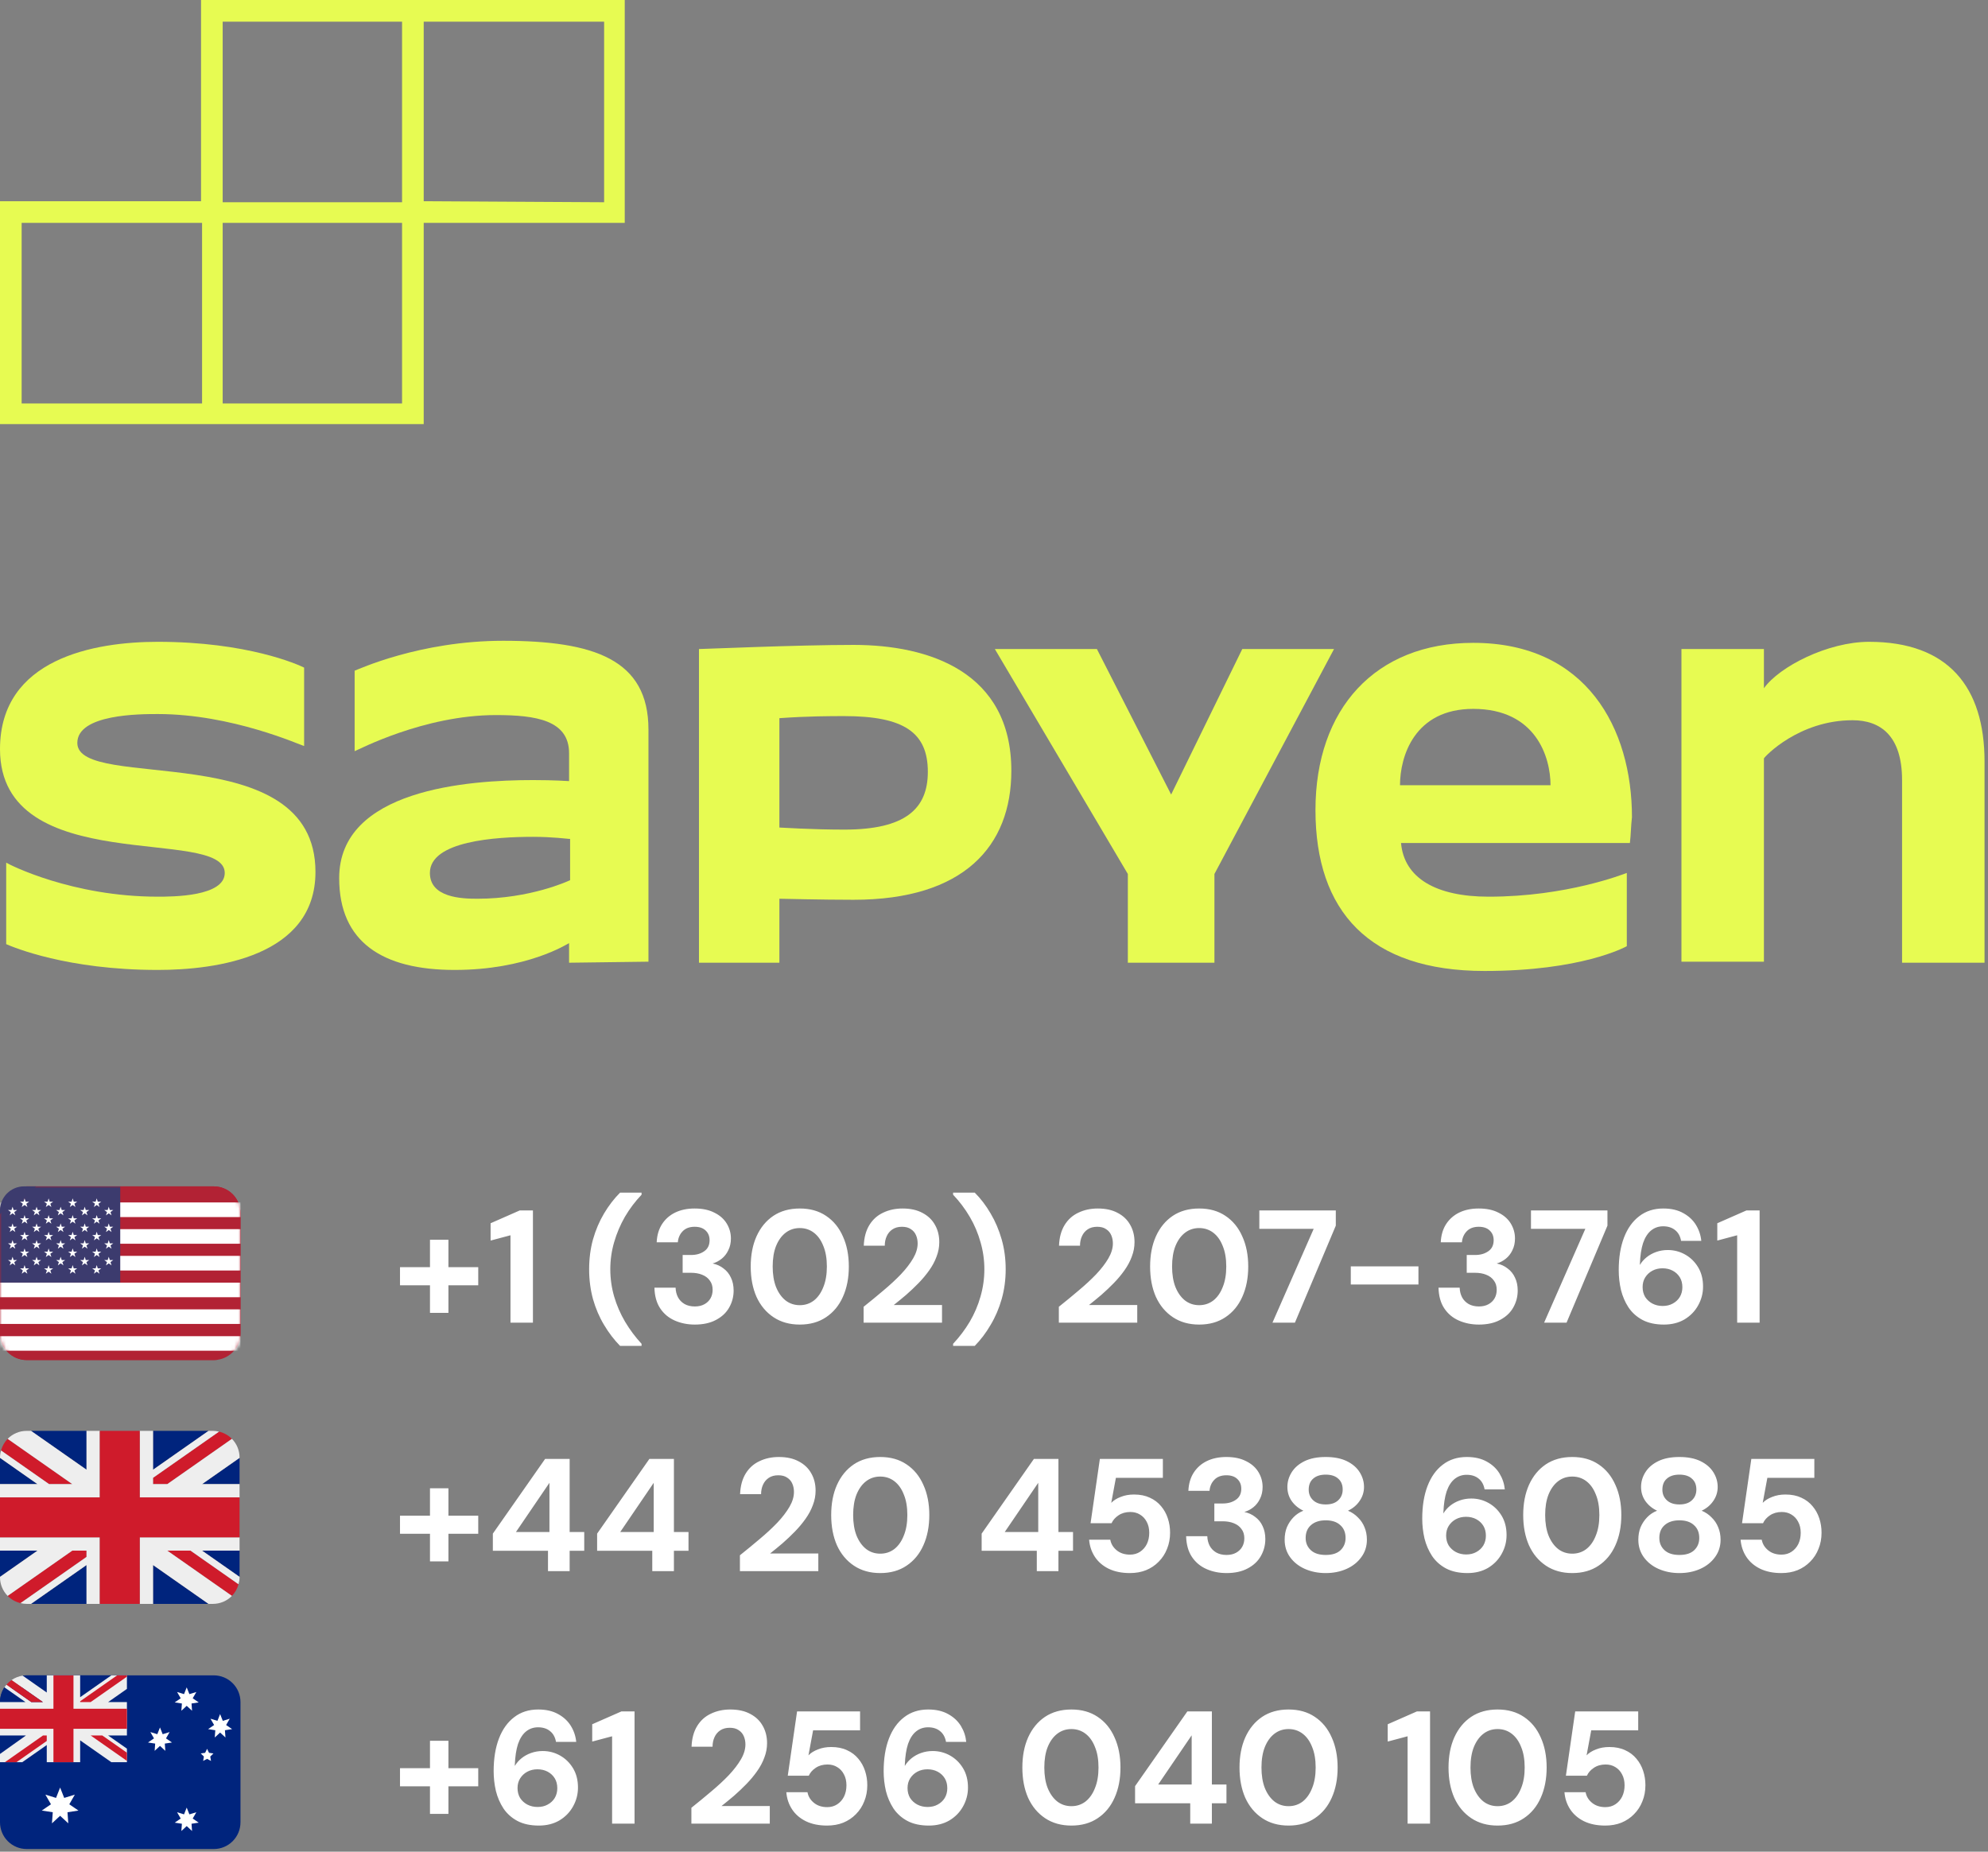 <svg xmlns="http://www.w3.org/2000/svg" fill="none" viewBox="0 0 496 462" height="462" width="496">
<rect x="0" y="0" width="496" height="462" fill="#808080" stroke="none"/>
<path fill="#E7FB52" d="M367.559 176.866C352.898 176.866 349.297 188.709 349.297 195.917H386.85C386.85 188.966 383.249 176.866 367.559 176.866ZM406.655 210.334H349.554C350.325 219.088 358.299 223.722 371.417 223.722C390.965 223.722 405.112 218.058 405.884 217.8V236.079C405.369 236.336 394.566 242.258 370.388 242.258C341.58 242.258 328.205 227.326 328.205 202.096C328.205 176.866 343.123 160.39 367.559 160.39C395.852 160.39 407.17 181.758 407.17 203.898C406.913 205.958 406.913 208.275 406.655 210.334Z"></path>
<path fill="#E7FB52" d="M474.56 194.63C474.56 183.559 469.158 179.698 462.214 179.698C448.838 179.698 440.35 188.708 440.093 189.223V239.94H419.516V161.934H440.093V171.717C443.951 166.311 456.04 160.132 466.329 160.132C486.135 160.132 495.137 171.46 495.137 189.996V240.198H474.56V194.63Z"></path>
<path fill="#E7FB52" d="M309.943 161.934L292.195 198.234L273.676 161.934H248.211L281.392 218.057V240.197H302.998V218.057L332.835 161.934H309.943Z"></path>
<path fill="#E7FB52" d="M39.354 242C16.719 242 3.344 236.336 1.543 235.564V215.225C2.315 215.74 18.005 223.721 39.354 223.721C42.955 223.721 56.073 223.721 56.073 217.8C56.073 205.957 0 219.345 0 186.906C0 164.251 23.664 160.132 39.354 160.132C61.731 160.132 74.335 165.796 75.878 166.568V186.134C74.849 185.877 57.873 178.153 39.354 178.153C34.981 178.153 19.291 178.153 19.291 185.362C19.291 197.719 78.707 183.559 78.707 217.542C78.707 238.653 54.015 242 39.354 242Z"></path>
<path fill="#E7FB52" d="M141.982 209.304C141.725 209.304 137.867 208.789 132.98 208.789C123.72 208.789 107.258 209.819 107.258 217.8C107.258 223.978 115.232 224.236 119.09 224.236C132.208 224.236 141.725 219.859 142.239 219.602V209.304H141.982ZM141.982 240.197V235.306C141.468 235.563 131.436 242 113.431 242C95.427 242 84.624 235.048 84.624 219.087C84.624 196.946 116.775 194.629 132.98 194.629C138.381 194.629 141.982 194.887 141.982 194.887V187.936C141.982 179.697 133.751 178.41 123.72 178.41C105.715 178.41 89.253 187.163 88.482 187.421V167.34C89.253 167.083 104.686 159.874 125.521 159.874C148.155 159.874 161.788 164.508 161.788 182.014V239.94L141.982 240.197Z"></path>
<path fill="#E7FB52" d="M210.658 178.668C207.314 178.668 201.656 178.668 194.454 179.183V206.472C194.968 206.472 202.427 206.987 210.658 206.987C225.834 206.987 231.493 201.838 231.493 192.57C231.493 182.787 225.577 178.668 210.658 178.668ZM212.973 224.494C205 224.494 194.968 224.236 194.454 224.236V240.198H174.391V161.934C175.677 161.934 198.826 160.904 212.973 160.904C231.75 160.904 252.327 167.598 252.327 192.313C252.327 211.106 240.495 224.494 212.973 224.494Z"></path>
<path fill="#E7FB52" d="M105.715 50.202V5.406H150.727V50.46M100.313 100.662H55.558V55.608H100.313V100.662ZM50.157 100.662H5.401V55.608H50.414V100.662H50.157ZM55.558 5.406H100.313V50.46H55.558V5.406ZM105.715 106.068V55.608H155.872V0H50.157V50.202H0V105.811H105.715V106.068Z"></path>
<path fill="white" d="M107.28 327.56V309.32H111.88V327.56H107.28ZM99.8 320.68V316.16H119.32V320.68H99.8ZM127.364 330V308.2L122.404 309.52V305.2L129.684 302H132.964V330H127.364ZM154.708 335.8C153.215 334.28 151.882 332.533 150.708 330.56C149.535 328.613 148.615 326.467 147.948 324.12C147.308 321.773 146.988 319.293 146.988 316.68C146.988 314.04 147.308 311.56 147.948 309.24C148.615 306.893 149.535 304.733 150.708 302.76C151.882 300.787 153.215 299.053 154.708 297.56H160.068V298.08C158.468 299.76 157.082 301.6 155.908 303.6C154.762 305.6 153.868 307.707 153.228 309.92C152.588 312.107 152.268 314.36 152.268 316.68C152.268 319 152.588 321.267 153.228 323.48C153.868 325.667 154.775 327.76 155.948 329.76C157.122 331.733 158.495 333.573 160.068 335.28V335.8H154.708ZM173.359 330.48C171.546 330.48 169.879 330.147 168.359 329.48C166.839 328.813 165.626 327.8 164.719 326.44C163.813 325.08 163.333 323.36 163.279 321.28H168.559C168.586 322.16 168.786 322.96 169.159 323.68C169.533 324.373 170.079 324.933 170.799 325.36C171.519 325.76 172.373 325.96 173.359 325.96C174.293 325.96 175.093 325.773 175.759 325.4C176.426 325.027 176.933 324.533 177.279 323.92C177.626 323.307 177.799 322.6 177.799 321.8C177.799 320.867 177.559 320.093 177.079 319.48C176.626 318.84 175.986 318.36 175.159 318.04C174.359 317.72 173.439 317.56 172.399 317.56H170.319V313.12H172.399C173.706 313.12 174.799 312.813 175.679 312.2C176.586 311.587 177.039 310.667 177.039 309.44C177.039 308.427 176.706 307.613 176.039 307C175.399 306.387 174.493 306.08 173.319 306.08C172.039 306.08 171.039 306.453 170.319 307.2C169.599 307.947 169.199 308.867 169.119 309.96H163.839C163.919 308.2 164.359 306.693 165.159 305.44C165.986 304.16 167.093 303.187 168.479 302.52C169.866 301.853 171.479 301.52 173.319 301.52C175.266 301.52 176.906 301.867 178.239 302.56C179.599 303.227 180.626 304.133 181.319 305.28C182.013 306.427 182.359 307.667 182.359 309C182.359 310.093 182.146 311.067 181.719 311.92C181.319 312.773 180.773 313.48 180.079 314.04C179.386 314.6 178.626 315 177.799 315.24C178.839 315.453 179.746 315.867 180.519 316.48C181.319 317.067 181.933 317.827 182.359 318.76C182.813 319.693 183.039 320.773 183.039 322C183.039 323.52 182.666 324.933 181.919 326.24C181.199 327.52 180.106 328.547 178.639 329.32C177.199 330.093 175.439 330.48 173.359 330.48ZM199.541 330.48C197.008 330.48 194.821 329.867 192.981 328.64C191.141 327.413 189.728 325.72 188.741 323.56C187.781 321.373 187.301 318.853 187.301 316C187.301 313.147 187.781 310.64 188.741 308.48C189.728 306.293 191.128 304.587 192.941 303.36C194.781 302.133 196.981 301.52 199.541 301.52C202.101 301.52 204.288 302.133 206.101 303.36C207.941 304.587 209.341 306.293 210.301 308.48C211.288 310.64 211.781 313.147 211.781 316C211.781 318.853 211.288 321.373 210.301 323.56C209.341 325.72 207.941 327.413 206.101 328.64C204.288 329.867 202.101 330.48 199.541 330.48ZM199.541 325.64C200.874 325.64 202.048 325.253 203.061 324.48C204.074 323.68 204.861 322.56 205.421 321.12C206.008 319.68 206.301 317.973 206.301 316C206.301 314 206.008 312.293 205.421 310.88C204.861 309.44 204.074 308.333 203.061 307.56C202.048 306.787 200.874 306.4 199.541 306.4C198.208 306.4 197.034 306.787 196.021 307.56C195.008 308.333 194.208 309.44 193.621 310.88C193.061 312.293 192.781 314 192.781 316C192.781 317.973 193.061 319.68 193.621 321.12C194.208 322.56 195.008 323.68 196.021 324.48C197.034 325.253 198.208 325.64 199.541 325.64ZM215.469 330V326.04C217.175 324.68 218.829 323.32 220.429 321.96C222.055 320.6 223.509 319.253 224.789 317.92C226.069 316.56 227.082 315.24 227.829 313.96C228.575 312.68 228.949 311.44 228.949 310.24C228.949 309.493 228.815 308.813 228.549 308.2C228.282 307.56 227.855 307.053 227.269 306.68C226.709 306.28 225.962 306.08 225.029 306.08C224.095 306.08 223.309 306.293 222.669 306.72C222.029 307.147 221.549 307.72 221.229 308.44C220.909 309.133 220.749 309.92 220.749 310.8H215.509C215.589 308.747 216.055 307.027 216.909 305.64C217.762 304.253 218.909 303.227 220.349 302.56C221.789 301.867 223.402 301.52 225.189 301.52C227.162 301.52 228.829 301.893 230.189 302.64C231.549 303.36 232.575 304.347 233.269 305.6C233.989 306.853 234.349 308.293 234.349 309.92C234.349 311.147 234.122 312.347 233.669 313.52C233.242 314.693 232.629 315.84 231.829 316.96C231.055 318.053 230.175 319.107 229.189 320.12C228.202 321.133 227.175 322.107 226.109 323.04C225.042 323.947 224.002 324.8 222.989 325.6H235.029V330H215.469ZM243.195 335.8H237.795V335.28C239.395 333.573 240.781 331.733 241.955 329.76C243.128 327.76 244.021 325.667 244.635 323.48C245.275 321.267 245.595 319 245.595 316.68C245.595 314.36 245.275 312.107 244.635 309.92C244.021 307.707 243.128 305.6 241.955 303.6C240.781 301.6 239.395 299.76 237.795 298.08V297.56H243.195C244.688 299.053 246.008 300.787 247.155 302.76C248.328 304.733 249.248 306.893 249.915 309.24C250.581 311.56 250.915 314.04 250.915 316.68C250.915 319.293 250.581 321.773 249.915 324.12C249.248 326.467 248.328 328.613 247.155 330.56C246.008 332.533 244.688 334.28 243.195 335.8ZM264.18 330V326.04C265.886 324.68 267.54 323.32 269.14 321.96C270.766 320.6 272.22 319.253 273.5 317.92C274.78 316.56 275.793 315.24 276.54 313.96C277.286 312.68 277.66 311.44 277.66 310.24C277.66 309.493 277.526 308.813 277.26 308.2C276.993 307.56 276.566 307.053 275.98 306.68C275.42 306.28 274.673 306.08 273.74 306.08C272.806 306.08 272.02 306.293 271.38 306.72C270.74 307.147 270.26 307.72 269.94 308.44C269.62 309.133 269.46 309.92 269.46 310.8H264.22C264.3 308.747 264.766 307.027 265.62 305.64C266.473 304.253 267.62 303.227 269.06 302.56C270.5 301.867 272.113 301.52 273.9 301.52C275.873 301.52 277.54 301.893 278.9 302.64C280.26 303.36 281.286 304.347 281.98 305.6C282.7 306.853 283.06 308.293 283.06 309.92C283.06 311.147 282.833 312.347 282.38 313.52C281.953 314.693 281.34 315.84 280.54 316.96C279.766 318.053 278.886 319.107 277.9 320.12C276.913 321.133 275.886 322.107 274.82 323.04C273.753 323.947 272.713 324.8 271.7 325.6H283.74V330H264.18ZM299.189 330.48C296.656 330.48 294.469 329.867 292.629 328.64C290.789 327.413 289.376 325.72 288.389 323.56C287.429 321.373 286.949 318.853 286.949 316C286.949 313.147 287.429 310.64 288.389 308.48C289.376 306.293 290.776 304.587 292.589 303.36C294.429 302.133 296.629 301.52 299.189 301.52C301.749 301.52 303.936 302.133 305.749 303.36C307.589 304.587 308.989 306.293 309.949 308.48C310.936 310.64 311.429 313.147 311.429 316C311.429 318.853 310.936 321.373 309.949 323.56C308.989 325.72 307.589 327.413 305.749 328.64C303.936 329.867 301.749 330.48 299.189 330.48ZM299.189 325.64C300.523 325.64 301.696 325.253 302.709 324.48C303.723 323.68 304.509 322.56 305.069 321.12C305.656 319.68 305.949 317.973 305.949 316C305.949 314 305.656 312.293 305.069 310.88C304.509 309.44 303.723 308.333 302.709 307.56C301.696 306.787 300.523 306.4 299.189 306.4C297.856 306.4 296.683 306.787 295.669 307.56C294.656 308.333 293.856 309.44 293.269 310.88C292.709 312.293 292.429 314 292.429 316C292.429 317.973 292.709 319.68 293.269 321.12C293.856 322.56 294.656 323.68 295.669 324.48C296.683 325.253 297.856 325.64 299.189 325.64ZM317.479 330L327.759 306.6H314.199V302H333.279V305.8L323.079 330H317.479ZM337.018 320.48V315.96H353.898V320.48H337.018ZM368.984 330.48C367.171 330.48 365.504 330.147 363.984 329.48C362.464 328.813 361.251 327.8 360.344 326.44C359.438 325.08 358.958 323.36 358.904 321.28H364.184C364.211 322.16 364.411 322.96 364.784 323.68C365.158 324.373 365.704 324.933 366.424 325.36C367.144 325.76 367.998 325.96 368.984 325.96C369.918 325.96 370.718 325.773 371.384 325.4C372.051 325.027 372.558 324.533 372.904 323.92C373.251 323.307 373.424 322.6 373.424 321.8C373.424 320.867 373.184 320.093 372.704 319.48C372.251 318.84 371.611 318.36 370.784 318.04C369.984 317.72 369.064 317.56 368.024 317.56H365.944V313.12H368.024C369.331 313.12 370.424 312.813 371.304 312.2C372.211 311.587 372.664 310.667 372.664 309.44C372.664 308.427 372.331 307.613 371.664 307C371.024 306.387 370.118 306.08 368.944 306.08C367.664 306.08 366.664 306.453 365.944 307.2C365.224 307.947 364.824 308.867 364.744 309.96H359.464C359.544 308.2 359.984 306.693 360.784 305.44C361.611 304.16 362.718 303.187 364.104 302.52C365.491 301.853 367.104 301.52 368.944 301.52C370.891 301.52 372.531 301.867 373.864 302.56C375.224 303.227 376.251 304.133 376.944 305.28C377.638 306.427 377.984 307.667 377.984 309C377.984 310.093 377.771 311.067 377.344 311.92C376.944 312.773 376.398 313.48 375.704 314.04C375.011 314.6 374.251 315 373.424 315.24C374.464 315.453 375.371 315.867 376.144 316.48C376.944 317.067 377.558 317.827 377.984 318.76C378.438 319.693 378.664 320.773 378.664 322C378.664 323.52 378.291 324.933 377.544 326.24C376.824 327.52 375.731 328.547 374.264 329.32C372.824 330.093 371.064 330.48 368.984 330.48ZM385.253 330L395.533 306.6H381.973V302H401.053V305.8L390.853 330H385.253ZM415.147 330.48C413.041 330.48 411.254 330.093 409.787 329.32C408.347 328.547 407.187 327.507 406.307 326.2C405.454 324.893 404.827 323.44 404.427 321.84C404.054 320.213 403.867 318.573 403.867 316.92C403.867 313.773 404.307 311.053 405.187 308.76C406.067 306.467 407.334 304.693 408.987 303.44C410.641 302.16 412.641 301.52 414.987 301.52C416.961 301.52 418.627 301.907 419.987 302.68C421.347 303.427 422.401 304.413 423.147 305.64C423.894 306.867 424.334 308.187 424.467 309.6H419.427C419.214 308.427 418.721 307.533 417.947 306.92C417.174 306.28 416.174 305.96 414.947 305.96C413.801 305.96 412.801 306.307 411.947 307C411.094 307.693 410.427 308.733 409.947 310.12C409.494 311.507 409.227 313.253 409.147 315.36C409.147 315.387 409.147 315.427 409.147 315.48C409.147 315.533 409.147 315.573 409.147 315.6C409.574 314.88 410.134 314.24 410.827 313.68C411.521 313.12 412.321 312.68 413.227 312.36C414.134 312.04 415.094 311.88 416.107 311.88C417.654 311.88 419.094 312.253 420.427 313C421.761 313.747 422.841 314.8 423.667 316.16C424.494 317.52 424.907 319.133 424.907 321C424.907 322.68 424.494 324.253 423.667 325.72C422.867 327.16 421.734 328.32 420.267 329.2C418.801 330.053 417.094 330.48 415.147 330.48ZM414.827 325.84C415.787 325.84 416.627 325.64 417.347 325.24C418.094 324.84 418.681 324.293 419.107 323.6C419.534 322.88 419.747 322.067 419.747 321.16C419.747 320.2 419.534 319.373 419.107 318.68C418.681 317.987 418.094 317.44 417.347 317.04C416.601 316.64 415.747 316.44 414.787 316.44C413.854 316.44 413.014 316.64 412.267 317.04C411.521 317.44 410.921 318 410.467 318.72C410.041 319.413 409.827 320.213 409.827 321.12C409.827 322.053 410.041 322.88 410.467 323.6C410.921 324.293 411.521 324.84 412.267 325.24C413.041 325.64 413.894 325.84 414.827 325.84ZM433.419 330V308.2L428.459 309.52V305.2L435.739 302H439.019V330H433.419Z"></path>
<path fill="white" d="M107.28 389.56V371.32H111.88V389.56H107.28ZM99.8 382.68V378.16H119.32V382.68H99.8ZM136.724 392V386.92H122.964V382.64L136.004 364H142.124V382.24H145.764V386.92H142.124V392H136.724ZM128.724 382.24H137.084V369.96L128.724 382.24ZM162.74 392V386.92H148.98V382.64L162.02 364H168.14V382.24H171.78V386.92H168.14V392H162.74ZM154.74 382.24H163.1V369.96L154.74 382.24ZM184.609 392V388.04C186.316 386.68 187.969 385.32 189.569 383.96C191.196 382.6 192.649 381.253 193.929 379.92C195.209 378.56 196.223 377.24 196.969 375.96C197.716 374.68 198.089 373.44 198.089 372.24C198.089 371.493 197.956 370.813 197.689 370.2C197.423 369.56 196.996 369.053 196.409 368.68C195.849 368.28 195.103 368.08 194.169 368.08C193.236 368.08 192.449 368.293 191.809 368.72C191.169 369.147 190.689 369.72 190.369 370.44C190.049 371.133 189.889 371.92 189.889 372.8H184.649C184.729 370.747 185.196 369.027 186.049 367.64C186.903 366.253 188.049 365.227 189.489 364.56C190.929 363.867 192.543 363.52 194.329 363.52C196.303 363.52 197.969 363.893 199.329 364.64C200.689 365.36 201.716 366.347 202.409 367.6C203.129 368.853 203.489 370.293 203.489 371.92C203.489 373.147 203.263 374.347 202.809 375.52C202.383 376.693 201.769 377.84 200.969 378.96C200.196 380.053 199.316 381.107 198.329 382.12C197.343 383.133 196.316 384.107 195.249 385.04C194.183 385.947 193.143 386.8 192.129 387.6H204.169V392H184.609ZM219.619 392.48C217.086 392.48 214.899 391.867 213.059 390.64C211.219 389.413 209.806 387.72 208.819 385.56C207.859 383.373 207.379 380.853 207.379 378C207.379 375.147 207.859 372.64 208.819 370.48C209.806 368.293 211.206 366.587 213.019 365.36C214.859 364.133 217.059 363.52 219.619 363.52C222.179 363.52 224.366 364.133 226.179 365.36C228.019 366.587 229.419 368.293 230.379 370.48C231.366 372.64 231.859 375.147 231.859 378C231.859 380.853 231.366 383.373 230.379 385.56C229.419 387.72 228.019 389.413 226.179 390.64C224.366 391.867 222.179 392.48 219.619 392.48ZM219.619 387.64C220.952 387.64 222.126 387.253 223.139 386.48C224.152 385.68 224.939 384.56 225.499 383.12C226.086 381.68 226.379 379.973 226.379 378C226.379 376 226.086 374.293 225.499 372.88C224.939 371.44 224.152 370.333 223.139 369.56C222.126 368.787 220.952 368.4 219.619 368.4C218.286 368.4 217.112 368.787 216.099 369.56C215.086 370.333 214.286 371.44 213.699 372.88C213.139 374.293 212.859 376 212.859 378C212.859 379.973 213.139 381.68 213.699 383.12C214.286 384.56 215.086 385.68 216.099 386.48C217.112 387.253 218.286 387.64 219.619 387.64ZM258.677 392V386.92H244.917V382.64L257.957 364H264.077V382.24H267.717V386.92H264.077V392H258.677ZM250.677 382.24H259.037V369.96L250.677 382.24ZM281.893 392.48C279.866 392.48 278.106 392.12 276.613 391.4C275.146 390.68 273.999 389.693 273.173 388.44C272.346 387.187 271.866 385.76 271.733 384.16H277.013C277.199 385.2 277.733 386.08 278.613 386.8C279.493 387.52 280.599 387.88 281.933 387.88C282.893 387.88 283.733 387.64 284.453 387.16C285.173 386.68 285.733 386.04 286.133 385.24C286.533 384.413 286.733 383.48 286.733 382.44C286.733 381.373 286.519 380.453 286.093 379.68C285.693 378.907 285.133 378.307 284.413 377.88C283.719 377.453 282.919 377.24 282.013 377.24C280.866 377.24 279.879 377.52 279.053 378.08C278.253 378.613 277.679 379.267 277.333 380.04H272.093L274.413 364H290.133V368.72H278.413L277.253 374.96C277.839 374.347 278.626 373.853 279.613 373.48C280.599 373.08 281.706 372.88 282.933 372.88C284.453 372.88 285.773 373.147 286.893 373.68C288.013 374.187 288.946 374.893 289.693 375.8C290.439 376.68 290.999 377.693 291.373 378.84C291.746 379.96 291.933 381.147 291.933 382.4C291.933 383.867 291.679 385.213 291.173 386.44C290.693 387.667 289.999 388.733 289.093 389.64C288.213 390.547 287.159 391.253 285.933 391.76C284.733 392.24 283.386 392.48 281.893 392.48ZM306.016 392.48C304.202 392.48 302.536 392.147 301.016 391.48C299.496 390.813 298.282 389.8 297.376 388.44C296.469 387.08 295.989 385.36 295.936 383.28H301.216C301.242 384.16 301.442 384.96 301.816 385.68C302.189 386.373 302.736 386.933 303.456 387.36C304.176 387.76 305.029 387.96 306.016 387.96C306.949 387.96 307.749 387.773 308.416 387.4C309.082 387.027 309.589 386.533 309.936 385.92C310.282 385.307 310.456 384.6 310.456 383.8C310.456 382.867 310.216 382.093 309.736 381.48C309.282 380.84 308.642 380.36 307.816 380.04C307.016 379.72 306.096 379.56 305.056 379.56H302.976V375.12H305.056C306.362 375.12 307.456 374.813 308.336 374.2C309.242 373.587 309.696 372.667 309.696 371.44C309.696 370.427 309.362 369.613 308.696 369C308.056 368.387 307.149 368.08 305.976 368.08C304.696 368.08 303.696 368.453 302.976 369.2C302.256 369.947 301.856 370.867 301.776 371.96H296.496C296.576 370.2 297.016 368.693 297.816 367.44C298.642 366.16 299.749 365.187 301.136 364.52C302.522 363.853 304.136 363.52 305.976 363.52C307.922 363.52 309.562 363.867 310.896 364.56C312.256 365.227 313.282 366.133 313.976 367.28C314.669 368.427 315.016 369.667 315.016 371C315.016 372.093 314.802 373.067 314.376 373.92C313.976 374.773 313.429 375.48 312.736 376.04C312.042 376.6 311.282 377 310.456 377.24C311.496 377.453 312.402 377.867 313.176 378.48C313.976 379.067 314.589 379.827 315.016 380.76C315.469 381.693 315.696 382.773 315.696 384C315.696 385.52 315.322 386.933 314.576 388.24C313.856 389.52 312.762 390.547 311.296 391.32C309.856 392.093 308.096 392.48 306.016 392.48ZM330.757 392.48C328.864 392.48 327.131 392.133 325.557 391.44C324.011 390.747 322.784 389.773 321.877 388.52C320.971 387.267 320.517 385.813 320.517 384.16C320.517 383.013 320.704 381.973 321.077 381.04C321.477 380.107 322.024 379.28 322.717 378.56C323.411 377.84 324.237 377.293 325.197 376.92C323.997 376.36 323.024 375.56 322.277 374.52C321.557 373.48 321.197 372.307 321.197 371C321.197 369.693 321.557 368.467 322.277 367.32C322.997 366.173 324.064 365.253 325.477 364.56C326.891 363.867 328.651 363.52 330.757 363.52C332.864 363.52 334.624 363.867 336.037 364.56C337.451 365.253 338.517 366.173 339.237 367.32C339.957 368.467 340.317 369.693 340.317 371C340.317 372.28 339.944 373.453 339.197 374.52C338.477 375.56 337.517 376.36 336.317 376.92C337.277 377.32 338.104 377.88 338.797 378.6C339.517 379.293 340.064 380.107 340.437 381.04C340.837 381.973 341.037 383.013 341.037 384.16C341.037 385.813 340.571 387.267 339.637 388.52C338.731 389.773 337.504 390.747 335.957 391.44C334.411 392.133 332.677 392.48 330.757 392.48ZM330.757 387.96C332.411 387.96 333.651 387.56 334.477 386.76C335.304 385.96 335.717 384.947 335.717 383.72C335.717 382.36 335.277 381.293 334.397 380.52C333.544 379.72 332.331 379.32 330.757 379.32C329.211 379.32 327.984 379.72 327.077 380.52C326.197 381.293 325.757 382.36 325.757 383.72C325.757 384.947 326.184 385.96 327.037 386.76C327.891 387.56 329.131 387.96 330.757 387.96ZM330.757 375.36C332.117 375.36 333.157 375.013 333.877 374.32C334.624 373.627 334.997 372.733 334.997 371.64C334.997 370.467 334.624 369.56 333.877 368.92C333.157 368.253 332.117 367.92 330.757 367.92C329.424 367.92 328.384 368.253 327.637 368.92C326.891 369.56 326.517 370.48 326.517 371.68C326.517 372.747 326.891 373.627 327.637 374.32C328.384 375.013 329.424 375.36 330.757 375.36ZM366.124 392.48C364.017 392.48 362.23 392.093 360.764 391.32C359.324 390.547 358.164 389.507 357.284 388.2C356.43 386.893 355.804 385.44 355.404 383.84C355.03 382.213 354.844 380.573 354.844 378.92C354.844 375.773 355.284 373.053 356.164 370.76C357.044 368.467 358.31 366.693 359.964 365.44C361.617 364.16 363.617 363.52 365.964 363.52C367.937 363.52 369.604 363.907 370.964 364.68C372.324 365.427 373.377 366.413 374.124 367.64C374.87 368.867 375.31 370.187 375.444 371.6H370.404C370.19 370.427 369.697 369.533 368.924 368.92C368.15 368.28 367.15 367.96 365.924 367.96C364.777 367.96 363.777 368.307 362.924 369C362.07 369.693 361.404 370.733 360.924 372.12C360.47 373.507 360.204 375.253 360.124 377.36C360.124 377.387 360.124 377.427 360.124 377.48C360.124 377.533 360.124 377.573 360.124 377.6C360.55 376.88 361.11 376.24 361.804 375.68C362.497 375.12 363.297 374.68 364.204 374.36C365.11 374.04 366.07 373.88 367.084 373.88C368.63 373.88 370.07 374.253 371.404 375C372.737 375.747 373.817 376.8 374.644 378.16C375.47 379.52 375.884 381.133 375.884 383C375.884 384.68 375.47 386.253 374.644 387.72C373.844 389.16 372.71 390.32 371.244 391.2C369.777 392.053 368.07 392.48 366.124 392.48ZM365.804 387.84C366.764 387.84 367.604 387.64 368.324 387.24C369.07 386.84 369.657 386.293 370.084 385.6C370.51 384.88 370.724 384.067 370.724 383.16C370.724 382.2 370.51 381.373 370.084 380.68C369.657 379.987 369.07 379.44 368.324 379.04C367.577 378.64 366.724 378.44 365.764 378.44C364.83 378.44 363.99 378.64 363.244 379.04C362.497 379.44 361.897 380 361.444 380.72C361.017 381.413 360.804 382.213 360.804 383.12C360.804 384.053 361.017 384.88 361.444 385.6C361.897 386.293 362.497 386.84 363.244 387.24C364.017 387.64 364.87 387.84 365.804 387.84ZM392.275 392.48C389.742 392.48 387.555 391.867 385.715 390.64C383.875 389.413 382.462 387.72 381.475 385.56C380.515 383.373 380.035 380.853 380.035 378C380.035 375.147 380.515 372.64 381.475 370.48C382.462 368.293 383.862 366.587 385.675 365.36C387.515 364.133 389.715 363.52 392.275 363.52C394.835 363.52 397.022 364.133 398.835 365.36C400.675 366.587 402.075 368.293 403.035 370.48C404.022 372.64 404.515 375.147 404.515 378C404.515 380.853 404.022 383.373 403.035 385.56C402.075 387.72 400.675 389.413 398.835 390.64C397.022 391.867 394.835 392.48 392.275 392.48ZM392.275 387.64C393.609 387.64 394.782 387.253 395.795 386.48C396.809 385.68 397.595 384.56 398.155 383.12C398.742 381.68 399.035 379.973 399.035 378C399.035 376 398.742 374.293 398.155 372.88C397.595 371.44 396.809 370.333 395.795 369.56C394.782 368.787 393.609 368.4 392.275 368.4C390.942 368.4 389.769 368.787 388.755 369.56C387.742 370.333 386.942 371.44 386.355 372.88C385.795 374.293 385.515 376 385.515 378C385.515 379.973 385.795 381.68 386.355 383.12C386.942 384.56 387.742 385.68 388.755 386.48C389.769 387.253 390.942 387.64 392.275 387.64ZM418.999 392.48C417.106 392.48 415.373 392.133 413.799 391.44C412.253 390.747 411.026 389.773 410.119 388.52C409.213 387.267 408.759 385.813 408.759 384.16C408.759 383.013 408.946 381.973 409.319 381.04C409.719 380.107 410.266 379.28 410.959 378.56C411.653 377.84 412.479 377.293 413.439 376.92C412.239 376.36 411.266 375.56 410.519 374.52C409.799 373.48 409.439 372.307 409.439 371C409.439 369.693 409.799 368.467 410.519 367.32C411.239 366.173 412.306 365.253 413.719 364.56C415.133 363.867 416.893 363.52 418.999 363.52C421.106 363.52 422.866 363.867 424.279 364.56C425.693 365.253 426.759 366.173 427.479 367.32C428.199 368.467 428.559 369.693 428.559 371C428.559 372.28 428.186 373.453 427.439 374.52C426.719 375.56 425.759 376.36 424.559 376.92C425.519 377.32 426.346 377.88 427.039 378.6C427.759 379.293 428.306 380.107 428.679 381.04C429.079 381.973 429.279 383.013 429.279 384.16C429.279 385.813 428.813 387.267 427.879 388.52C426.973 389.773 425.746 390.747 424.199 391.44C422.653 392.133 420.919 392.48 418.999 392.48ZM418.999 387.96C420.653 387.96 421.893 387.56 422.719 386.76C423.546 385.96 423.959 384.947 423.959 383.72C423.959 382.36 423.519 381.293 422.639 380.52C421.786 379.72 420.573 379.32 418.999 379.32C417.453 379.32 416.226 379.72 415.319 380.52C414.439 381.293 413.999 382.36 413.999 383.72C413.999 384.947 414.426 385.96 415.279 386.76C416.133 387.56 417.373 387.96 418.999 387.96ZM418.999 375.36C420.359 375.36 421.399 375.013 422.119 374.32C422.866 373.627 423.239 372.733 423.239 371.64C423.239 370.467 422.866 369.56 422.119 368.92C421.399 368.253 420.359 367.92 418.999 367.92C417.666 367.92 416.626 368.253 415.879 368.92C415.133 369.56 414.759 370.48 414.759 371.68C414.759 372.747 415.133 373.627 415.879 374.32C416.626 375.013 417.666 375.36 418.999 375.36ZM444.432 392.48C442.405 392.48 440.645 392.12 439.152 391.4C437.685 390.68 436.539 389.693 435.712 388.44C434.885 387.187 434.405 385.76 434.272 384.16H439.552C439.739 385.2 440.272 386.08 441.152 386.8C442.032 387.52 443.139 387.88 444.472 387.88C445.432 387.88 446.272 387.64 446.992 387.16C447.712 386.68 448.272 386.04 448.672 385.24C449.072 384.413 449.272 383.48 449.272 382.44C449.272 381.373 449.059 380.453 448.632 379.68C448.232 378.907 447.672 378.307 446.952 377.88C446.259 377.453 445.459 377.24 444.552 377.24C443.405 377.24 442.419 377.52 441.592 378.08C440.792 378.613 440.219 379.267 439.872 380.04H434.632L436.952 364H452.672V368.72H440.952L439.792 374.96C440.379 374.347 441.165 373.853 442.152 373.48C443.139 373.08 444.245 372.88 445.472 372.88C446.992 372.88 448.312 373.147 449.432 373.68C450.552 374.187 451.485 374.893 452.232 375.8C452.979 376.68 453.539 377.693 453.912 378.84C454.285 379.96 454.472 381.147 454.472 382.4C454.472 383.867 454.219 385.213 453.712 386.44C453.232 387.667 452.539 388.733 451.632 389.64C450.752 390.547 449.699 391.253 448.472 391.76C447.272 392.24 445.925 392.48 444.432 392.48Z"></path>
<path fill="white" d="M107.28 452.56V434.32H111.88V452.56H107.28ZM99.8 445.68V441.16H119.32V445.68H99.8ZM134.444 455.48C132.337 455.48 130.551 455.093 129.084 454.32C127.644 453.547 126.484 452.507 125.604 451.2C124.751 449.893 124.124 448.44 123.724 446.84C123.351 445.213 123.164 443.573 123.164 441.92C123.164 438.773 123.604 436.053 124.484 433.76C125.364 431.467 126.631 429.693 128.284 428.44C129.937 427.16 131.937 426.52 134.284 426.52C136.257 426.52 137.924 426.907 139.284 427.68C140.644 428.427 141.697 429.413 142.444 430.64C143.191 431.867 143.631 433.187 143.764 434.6H138.724C138.511 433.427 138.017 432.533 137.244 431.92C136.471 431.28 135.471 430.96 134.244 430.96C133.097 430.96 132.097 431.307 131.244 432C130.391 432.693 129.724 433.733 129.244 435.12C128.791 436.507 128.524 438.253 128.444 440.36C128.444 440.387 128.444 440.427 128.444 440.48C128.444 440.533 128.444 440.573 128.444 440.6C128.871 439.88 129.431 439.24 130.124 438.68C130.817 438.12 131.617 437.68 132.524 437.36C133.431 437.04 134.391 436.88 135.404 436.88C136.951 436.88 138.391 437.253 139.724 438C141.057 438.747 142.137 439.8 142.964 441.16C143.791 442.52 144.204 444.133 144.204 446C144.204 447.68 143.791 449.253 142.964 450.72C142.164 452.16 141.031 453.32 139.564 454.2C138.097 455.053 136.391 455.48 134.444 455.48ZM134.124 450.84C135.084 450.84 135.924 450.64 136.644 450.24C137.391 449.84 137.977 449.293 138.404 448.6C138.831 447.88 139.044 447.067 139.044 446.16C139.044 445.2 138.831 444.373 138.404 443.68C137.977 442.987 137.391 442.44 136.644 442.04C135.897 441.64 135.044 441.44 134.084 441.44C133.151 441.44 132.311 441.64 131.564 442.04C130.817 442.44 130.217 443 129.764 443.72C129.337 444.413 129.124 445.213 129.124 446.12C129.124 447.053 129.337 447.88 129.764 448.6C130.217 449.293 130.817 449.84 131.564 450.24C132.337 450.64 133.191 450.84 134.124 450.84ZM152.716 455V433.2L147.756 434.52V430.2L155.036 427H158.316V455H152.716ZM172.5 455V451.04C174.207 449.68 175.86 448.32 177.46 446.96C179.087 445.6 180.54 444.253 181.82 442.92C183.1 441.56 184.113 440.24 184.86 438.96C185.607 437.68 185.98 436.44 185.98 435.24C185.98 434.493 185.847 433.813 185.58 433.2C185.313 432.56 184.887 432.053 184.3 431.68C183.74 431.28 182.993 431.08 182.06 431.08C181.127 431.08 180.34 431.293 179.7 431.72C179.06 432.147 178.58 432.72 178.26 433.44C177.94 434.133 177.78 434.92 177.78 435.8H172.54C172.62 433.747 173.087 432.027 173.94 430.64C174.793 429.253 175.94 428.227 177.38 427.56C178.82 426.867 180.433 426.52 182.22 426.52C184.193 426.52 185.86 426.893 187.22 427.64C188.58 428.36 189.607 429.347 190.3 430.6C191.02 431.853 191.38 433.293 191.38 434.92C191.38 436.147 191.153 437.347 190.7 438.52C190.273 439.693 189.66 440.84 188.86 441.96C188.087 443.053 187.207 444.107 186.22 445.12C185.233 446.133 184.207 447.107 183.14 448.04C182.073 448.947 181.033 449.8 180.02 450.6H192.06V455H172.5ZM206.346 455.48C204.319 455.48 202.559 455.12 201.066 454.4C199.599 453.68 198.453 452.693 197.626 451.44C196.799 450.187 196.319 448.76 196.186 447.16H201.466C201.653 448.2 202.186 449.08 203.066 449.8C203.946 450.52 205.053 450.88 206.386 450.88C207.346 450.88 208.186 450.64 208.906 450.16C209.626 449.68 210.186 449.04 210.586 448.24C210.986 447.413 211.186 446.48 211.186 445.44C211.186 444.373 210.973 443.453 210.546 442.68C210.146 441.907 209.586 441.307 208.866 440.88C208.173 440.453 207.373 440.24 206.466 440.24C205.319 440.24 204.333 440.52 203.506 441.08C202.706 441.613 202.133 442.267 201.786 443.04H196.546L198.866 427H214.586V431.72H202.866L201.706 437.96C202.293 437.347 203.079 436.853 204.066 436.48C205.053 436.08 206.159 435.88 207.386 435.88C208.906 435.88 210.226 436.147 211.346 436.68C212.466 437.187 213.399 437.893 214.146 438.8C214.893 439.68 215.453 440.693 215.826 441.84C216.199 442.96 216.386 444.147 216.386 445.4C216.386 446.867 216.133 448.213 215.626 449.44C215.146 450.667 214.453 451.733 213.546 452.64C212.666 453.547 211.613 454.253 210.386 454.76C209.186 455.24 207.839 455.48 206.346 455.48ZM231.749 455.48C229.642 455.48 227.855 455.093 226.389 454.32C224.949 453.547 223.789 452.507 222.909 451.2C222.055 449.893 221.429 448.44 221.029 446.84C220.655 445.213 220.469 443.573 220.469 441.92C220.469 438.773 220.909 436.053 221.789 433.76C222.669 431.467 223.935 429.693 225.589 428.44C227.242 427.16 229.242 426.52 231.589 426.52C233.562 426.52 235.229 426.907 236.589 427.68C237.949 428.427 239.002 429.413 239.749 430.64C240.495 431.867 240.935 433.187 241.069 434.6H236.029C235.815 433.427 235.322 432.533 234.549 431.92C233.775 431.28 232.775 430.96 231.549 430.96C230.402 430.96 229.402 431.307 228.549 432C227.695 432.693 227.029 433.733 226.549 435.12C226.095 436.507 225.829 438.253 225.749 440.36C225.749 440.387 225.749 440.427 225.749 440.48C225.749 440.533 225.749 440.573 225.749 440.6C226.175 439.88 226.735 439.24 227.429 438.68C228.122 438.12 228.922 437.68 229.829 437.36C230.735 437.04 231.695 436.88 232.709 436.88C234.255 436.88 235.695 437.253 237.029 438C238.362 438.747 239.442 439.8 240.269 441.16C241.095 442.52 241.509 444.133 241.509 446C241.509 447.68 241.095 449.253 240.269 450.72C239.469 452.16 238.335 453.32 236.869 454.2C235.402 455.053 233.695 455.48 231.749 455.48ZM231.429 450.84C232.389 450.84 233.229 450.64 233.949 450.24C234.695 449.84 235.282 449.293 235.709 448.6C236.135 447.88 236.349 447.067 236.349 446.16C236.349 445.2 236.135 444.373 235.709 443.68C235.282 442.987 234.695 442.44 233.949 442.04C233.202 441.64 232.349 441.44 231.389 441.44C230.455 441.44 229.615 441.64 228.869 442.04C228.122 442.44 227.522 443 227.069 443.72C226.642 444.413 226.429 445.213 226.429 446.12C226.429 447.053 226.642 447.88 227.069 448.6C227.522 449.293 228.122 449.84 228.869 450.24C229.642 450.64 230.495 450.84 231.429 450.84ZM267.314 455.48C264.781 455.48 262.594 454.867 260.754 453.64C258.914 452.413 257.501 450.72 256.514 448.56C255.554 446.373 255.074 443.853 255.074 441C255.074 438.147 255.554 435.64 256.514 433.48C257.501 431.293 258.901 429.587 260.714 428.36C262.554 427.133 264.754 426.52 267.314 426.52C269.874 426.52 272.061 427.133 273.874 428.36C275.714 429.587 277.114 431.293 278.074 433.48C279.061 435.64 279.554 438.147 279.554 441C279.554 443.853 279.061 446.373 278.074 448.56C277.114 450.72 275.714 452.413 273.874 453.64C272.061 454.867 269.874 455.48 267.314 455.48ZM267.314 450.64C268.648 450.64 269.821 450.253 270.834 449.48C271.848 448.68 272.634 447.56 273.194 446.12C273.781 444.68 274.074 442.973 274.074 441C274.074 439 273.781 437.293 273.194 435.88C272.634 434.44 271.848 433.333 270.834 432.56C269.821 431.787 268.648 431.4 267.314 431.4C265.981 431.4 264.808 431.787 263.794 432.56C262.781 433.333 261.981 434.44 261.394 435.88C260.834 437.293 260.554 439 260.554 441C260.554 442.973 260.834 444.68 261.394 446.12C261.981 447.56 262.781 448.68 263.794 449.48C264.808 450.253 265.981 450.64 267.314 450.64ZM296.958 455V449.92H283.198V445.64L296.238 427H302.358V445.24H305.998V449.92H302.358V455H296.958ZM288.958 445.24H297.318V432.96L288.958 445.24ZM321.494 455.48C318.961 455.48 316.774 454.867 314.934 453.64C313.094 452.413 311.681 450.72 310.694 448.56C309.734 446.373 309.254 443.853 309.254 441C309.254 438.147 309.734 435.64 310.694 433.48C311.681 431.293 313.081 429.587 314.894 428.36C316.734 427.133 318.934 426.52 321.494 426.52C324.054 426.52 326.241 427.133 328.054 428.36C329.894 429.587 331.294 431.293 332.254 433.48C333.241 435.64 333.734 438.147 333.734 441C333.734 443.853 333.241 446.373 332.254 448.56C331.294 450.72 329.894 452.413 328.054 453.64C326.241 454.867 324.054 455.48 321.494 455.48ZM321.494 450.64C322.827 450.64 324.001 450.253 325.014 449.48C326.027 448.68 326.814 447.56 327.374 446.12C327.961 444.68 328.254 442.973 328.254 441C328.254 439 327.961 437.293 327.374 435.88C326.814 434.44 326.027 433.333 325.014 432.56C324.001 431.787 322.827 431.4 321.494 431.4C320.161 431.4 318.987 431.787 317.974 432.56C316.961 433.333 316.161 434.44 315.574 435.88C315.014 437.293 314.734 439 314.734 441C314.734 442.973 315.014 444.68 315.574 446.12C316.161 447.56 316.961 448.68 317.974 449.48C318.987 450.253 320.161 450.64 321.494 450.64ZM351.192 455V433.2L346.232 434.52V430.2L353.512 427H356.792V455H351.192ZM373.643 455.48C371.109 455.48 368.923 454.867 367.083 453.64C365.243 452.413 363.829 450.72 362.843 448.56C361.883 446.373 361.403 443.853 361.403 441C361.403 438.147 361.883 435.64 362.843 433.48C363.829 431.293 365.229 429.587 367.043 428.36C368.883 427.133 371.083 426.52 373.643 426.52C376.203 426.52 378.389 427.133 380.203 428.36C382.043 429.587 383.443 431.293 384.403 433.48C385.389 435.64 385.883 438.147 385.883 441C385.883 443.853 385.389 446.373 384.403 448.56C383.443 450.72 382.043 452.413 380.203 453.64C378.389 454.867 376.203 455.48 373.643 455.48ZM373.643 450.64C374.976 450.64 376.149 450.253 377.163 449.48C378.176 448.68 378.963 447.56 379.523 446.12C380.109 444.68 380.403 442.973 380.403 441C380.403 439 380.109 437.293 379.523 435.88C378.963 434.44 378.176 433.333 377.163 432.56C376.149 431.787 374.976 431.4 373.643 431.4C372.309 431.4 371.136 431.787 370.122 432.56C369.109 433.333 368.309 434.44 367.723 435.88C367.163 437.293 366.883 439 366.883 441C366.883 442.973 367.163 444.68 367.723 446.12C368.309 447.56 369.109 448.68 370.122 449.48C371.136 450.253 372.309 450.64 373.643 450.64ZM400.487 455.48C398.46 455.48 396.7 455.12 395.207 454.4C393.74 453.68 392.593 452.693 391.767 451.44C390.94 450.187 390.46 448.76 390.327 447.16H395.607C395.793 448.2 396.327 449.08 397.207 449.8C398.087 450.52 399.193 450.88 400.527 450.88C401.487 450.88 402.327 450.64 403.047 450.16C403.767 449.68 404.327 449.04 404.727 448.24C405.127 447.413 405.327 446.48 405.327 445.44C405.327 444.373 405.113 443.453 404.687 442.68C404.287 441.907 403.727 441.307 403.007 440.88C402.313 440.453 401.513 440.24 400.607 440.24C399.46 440.24 398.473 440.52 397.647 441.08C396.847 441.613 396.273 442.267 395.927 443.04H390.687L393.007 427H408.727V431.72H397.007L395.847 437.96C396.433 437.347 397.22 436.853 398.207 436.48C399.193 436.08 400.3 435.88 401.527 435.88C403.047 435.88 404.367 436.147 405.487 436.68C406.607 437.187 407.54 437.893 408.287 438.8C409.033 439.68 409.593 440.693 409.967 441.84C410.34 442.96 410.527 444.147 410.527 445.4C410.527 446.867 410.273 448.213 409.767 449.44C409.287 450.667 408.593 451.733 407.687 452.64C406.807 453.547 405.753 454.253 404.527 454.76C403.327 455.24 401.98 455.48 400.487 455.48Z"></path>
<path fill="#00247D" d="M53.333 418H6.667C6.325 418 5.988 418.025 5.66 418.075L5.653 420.998L1.103 420.992C0.382 422.081 -0.002 423.36 6.97403e-06 424.667V454.667C6.97403e-06 456.435 0.702 458.13 1.953 459.381C3.203 460.631 4.899 461.333 6.667 461.333H53.333C55.101 461.333 56.797 460.631 58.047 459.381C59.298 458.13 60 456.435 60 454.667V424.667C60 422.899 59.298 421.203 58.047 419.953C56.797 418.702 55.101 418 53.333 418Z"></path>
<path fill="white" d="M15 453.038L12.963 454.92L13.165 452.153L10.423 451.735L12.712 450.168L11.33 447.763L13.982 448.577L15 445.995L16.02 448.577L18.672 447.763L17.288 450.168L19.578 451.735L16.837 452.153L17.038 454.92L15 453.038ZM46.583 425.603L45.252 426.833L45.383 425.023L43.588 424.75L45.087 423.725L44.183 422.152L45.917 422.683L46.583 420.995L47.252 422.683L48.987 422.152L48.082 423.725L49.578 424.75L47.785 425.023L47.917 426.833L46.583 425.603ZM39.917 435.603L38.585 436.835L38.717 435.025L36.922 434.752L38.42 433.725L37.517 432.152L39.25 432.683L39.917 430.995L40.585 432.683L42.32 432.152L41.415 433.725L42.912 434.752L41.118 435.025L41.25 436.835L39.917 435.603ZM54.917 432.27L53.585 433.502L53.717 431.692L51.922 431.418L53.42 430.392L52.517 428.818L54.25 429.35L54.917 427.662L55.585 429.35L57.32 428.818L56.415 430.392L57.912 431.418L56.118 431.692L56.25 433.502L54.917 432.27ZM46.583 455.603L45.252 456.835L45.383 455.025L43.588 454.752L45.087 453.725L44.183 452.152L45.917 452.683L46.583 450.995L47.252 452.683L48.987 452.152L48.082 453.725L49.578 454.752L47.785 455.025L47.917 456.835L46.583 455.603ZM51.667 436.333L52.157 437.327L53.252 437.485L52.46 438.257L52.647 439.348L51.667 438.833L50.687 439.348L50.873 438.257L50.082 437.485L51.177 437.327L51.667 436.333Z"></path>
<path fill="#00247D" d="M31.667 439.667V418H6.667C6.133 418 5.66 418.075 5.66 418.075L5.653 420.998L1.103 420.992C1.103 420.992 1.033 421.09 0.892 421.333C0.306 422.347 -0.001 423.496 4.74987e-06 424.667V439.667H31.667Z"></path>
<path fill="#EEEEEE" d="M31.667 418H27.782L20 423.448V418H11.667V422.282L5.66 418.075C4.658 418.225 3.704 418.604 2.873 419.183L10.71 424.667H7.817L1.612 420.318C1.429 420.532 1.259 420.757 1.103 420.992L6.355 424.667H0V433H6.475L0 437.61V439.667H5.553L11.667 435.387V439.667H20V434.218L27.78 439.667H31.667V436.285L26.975 433H31.667V424.667H26.977L31.667 421.382V418Z"></path>
<path fill="#CF1B2B" d="M18.333 418H13.333V426.333H0V431.333H13.333V439.667H18.333V431.333H31.667V426.333H18.333V418Z"></path>
<path fill="#CF1B2B" d="M31.667 418H29.232L20 424.465V424.667H22.618L31.667 418.33V418ZM2.873 419.183C2.407 419.507 1.983 419.888 1.612 420.318L7.817 424.667H10.708L2.873 419.183ZM10.728 433L1.223 439.667H4.102L11.667 434.37V433H10.728ZM31.667 439.337V437.303L25.522 433H22.617L31.667 439.337Z"></path>
<path fill="#B22234" d="M6.667 339.334L53.333 339.334C53.675 339.334 54.012 339.309 54.34 339.259L54.347 336.336L58.897 336.342C59.618 335.253 60.002 333.974 60 332.667L60 302.667C60 300.899 59.298 299.204 58.047 297.953C56.797 296.703 55.101 296.001 53.333 296.001L6.667 296.001C4.899 296.001 3.203 296.703 1.953 297.953C0.702 299.204 -3.99586e-06 300.899 -3.84128e-06 302.667L-1.2186e-06 332.667C-1.06403e-06 334.435 0.702 336.131 1.953 337.381C3.203 338.632 4.899 339.334 6.667 339.334Z"></path>
<path fill="#B22234" d="M53.333 296H6.667C6.325 296 5.988 296.025 5.66 296.075L5.653 298.998L1.103 298.992C0.382 300.081 -0.002 301.36 6.97403e-06 302.667V332.667C6.97403e-06 334.435 0.702 336.13 1.953 337.381C3.203 338.631 4.899 339.333 6.667 339.333H53.333C55.101 339.333 56.797 338.631 58.047 337.381C59.298 336.13 60 334.435 60 332.667V302.667C60 300.899 59.298 299.203 58.047 297.953C56.797 296.702 55.101 296 53.333 296Z"></path>
<path fill="#00247D" d="M0 363.739V370.282H9.344L0 363.739ZM7.743 400.167H21.584V390.476L7.743 400.167ZM38.186 390.478V400.167H52.025L38.186 390.478ZM0 386.885V393.428L9.347 386.885H0ZM52.028 357H38.186V366.691L52.028 357ZM59.77 393.43V386.885H50.421L59.77 393.43ZM59.77 370.282V363.739L50.424 370.282H59.77ZM21.584 357H7.743L21.584 366.691V357Z"></path>
<path fill="#CF1B2B" d="M41.739 386.884L57.864 398.176C58.651 397.365 59.217 396.365 59.507 395.272L47.528 386.884H41.739ZM21.583 386.884H18.029L1.906 398.174C2.771 399.054 3.88 399.683 5.123 399.976L21.583 388.45V386.884ZM38.186 370.282H41.741L57.864 358.992C56.984 358.099 55.868 357.474 54.648 357.19L38.186 368.716V370.282ZM18.029 370.282L1.906 358.992C1.119 359.804 0.552 360.803 0.26 361.896L12.239 370.282H18.029Z"></path>
<path fill="#EEEEEE" d="M59.77 383.564H34.866V400.167H38.186V390.478L52.025 400.167H53.129C54.011 400.167 54.884 399.991 55.697 399.649C56.51 399.307 57.247 398.807 57.864 398.176L41.739 386.885H47.529L59.507 395.273C59.662 394.713 59.77 394.134 59.77 393.526V393.43L50.421 386.885H59.77V383.564ZM0 383.564V386.885H9.347L0 393.428V393.526C0 395.337 0.729 396.976 1.906 398.175L18.029 386.885H21.584V388.45L5.124 399.974C5.612 400.091 6.116 400.167 6.641 400.167H7.743L21.584 390.476V400.167H24.904V383.564H0ZM59.77 363.641C59.771 361.901 59.086 360.231 57.864 358.992L41.741 370.282H38.186V368.717L54.648 357.191C54.15 357.069 53.641 357.005 53.129 357H52.028L38.186 366.691V357H34.866V373.603H59.77V370.282H50.424L59.77 363.739V363.641ZM21.584 357V366.691L7.743 357H6.641C5.759 357 4.885 357.176 4.072 357.518C3.259 357.86 2.523 358.361 1.906 358.992L18.029 370.282H12.239L0.261 361.896C0.096 362.463 0.008 363.05 0 363.641L0 363.739L9.344 370.282H0V373.603H24.904V357H21.584Z"></path>
<path fill="#CF1B2B" d="M34.866 373.603V357H24.904V373.603H0V383.564H24.904V400.167H34.866V383.564H59.77V373.603H34.866Z"></path>
<mask height="44" width="61" y="296" x="0" maskUnits="userSpaceOnUse" style="mask-type:alpha" id="mask0_3096_306">
<path fill="white" d="M53.356 296.032H6.689C6.347 296.032 6.011 296.057 5.682 296.107L5.676 299.031L1.126 299.024C0.404 300.114 0.021 301.392 0.022 302.699V332.699C0.022 334.467 0.725 336.163 1.975 337.413C3.225 338.663 4.921 339.366 6.689 339.366H53.356C55.124 339.366 56.82 338.663 58.07 337.413C59.32 336.163 60.023 334.467 60.023 332.699V302.699C60.023 300.931 59.32 299.235 58.07 297.985C56.82 296.735 55.124 296.032 53.356 296.032Z"></path>
<path fill="white" d="M53.356 296.032H6.689C6.347 296.032 6.011 296.057 5.682 296.107L5.676 299.031L1.126 299.024C0.404 300.114 0.021 301.392 0.022 302.699V332.699C0.022 334.467 0.725 336.163 1.975 337.413C3.225 338.663 4.921 339.366 6.689 339.366H53.356C55.124 339.366 56.82 338.663 58.07 337.413C59.32 336.163 60.023 334.467 60.023 332.699V302.699C60.023 300.931 59.32 299.235 58.07 297.985C56.82 296.735 55.124 296.032 53.356 296.032Z"></path>
</mask>
<g mask="url(#mask0_3096_306)">
<path fill="white" d="M0.022 300.001H59.978C59.989 300.113 60 300.226 60 300.349V303.652H0V300.338C0 300.226 0.011 300.113 0.022 300.001ZM59.989 306.673V310.312H0V306.673H59.989ZM59.989 313.345V316.985H0V313.345H59.989ZM59.989 320.017V323.657H0V320.017H59.989ZM59.989 326.69V330.329H0V326.69H59.989ZM59.989 333.362V336.653C59.989 336.765 59.978 336.889 59.967 337.001H0.022C0.011 336.9 0 336.776 0 336.664V333.373H59.989V333.362Z"></path>
<path fill="#3C3B6E" d="M0 302.5C0 298.91 2.91 296 6.5 296H30V320H0V302.5Z"></path>
<path fill="white" d="M3.13 301.08L3.82 303.23L2 301.9H4.26L2.43 303.23L3.13 301.08Z"></path>
<path fill="white" d="M3.13 305.239L3.82 307.389L2 306.059H4.26L2.43 307.389L3.13 305.239Z"></path>
<path fill="white" d="M3.13 309.399L3.82 311.549L2 310.219H4.26L2.43 311.549L3.13 309.399Z"></path>
<path fill="white" d="M3.13 313.56L3.82 315.71L2 314.38H4.26L2.43 315.71L3.13 313.56Z"></path>
<path fill="white" d="M6.13 299L6.83 301.15L5 299.82H7.27L5.43 301.15L6.13 299Z"></path>
<path fill="white" d="M6.13 303.16L6.83 305.31L5 303.98H7.27L5.43 305.31L6.13 303.16Z"></path>
<path fill="white" d="M6.13 307.319L6.83 309.469L5 308.139H7.27L5.43 309.469L6.13 307.319Z"></path>
<path fill="white" d="M6.13 311.479L6.83 313.629L5 312.299H7.27L5.43 313.629L6.13 311.479Z"></path>
<path fill="white" d="M6.13 315.64L6.83 317.79L5 316.46H7.27L5.43 317.79L6.13 315.64Z"></path>
<path fill="white" d="M9.13 301.08L9.83 303.23L8 301.9H10.26L8.43 303.23L9.13 301.08Z"></path>
<path fill="white" d="M9.13 305.239L9.83 307.389L8 306.059H10.26L8.43 307.389L9.13 305.239Z"></path>
<path fill="white" d="M9.13 309.399L9.83 311.549L8 310.219H10.26L8.43 311.549L9.13 309.399Z"></path>
<path fill="white" d="M9.13 313.56L9.83 315.71L8 314.38H10.26L8.43 315.71L9.13 313.56Z"></path>
<path fill="white" d="M12.13 299L12.82 301.15L11 299.82H13.26L11.43 301.15L12.13 299Z"></path>
<path fill="white" d="M12.13 303.16L12.82 305.31L11 303.98H13.26L11.43 305.31L12.13 303.16Z"></path>
<path fill="white" d="M12.13 307.319L12.82 309.469L11 308.139H13.26L11.43 309.469L12.13 307.319Z"></path>
<path fill="white" d="M12.13 311.479L12.82 313.629L11 312.299H13.26L11.43 313.629L12.13 311.479Z"></path>
<path fill="white" d="M12.13 315.64L12.82 317.79L11 316.46H13.26L11.43 317.79L12.13 315.64Z"></path>
<path fill="white" d="M15.13 301.08L15.83 303.23L14 301.9H16.26L14.43 303.23L15.13 301.08Z"></path>
<path fill="white" d="M15.13 305.239L15.83 307.389L14 306.059H16.26L14.43 307.389L15.13 305.239Z"></path>
<path fill="white" d="M15.13 309.399L15.83 311.549L14 310.219H16.26L14.43 311.549L15.13 309.399Z"></path>
<path fill="white" d="M15.13 313.56L15.83 315.71L14 314.38H16.26L14.43 315.71L15.13 313.56Z"></path>
<path fill="white" d="M18.13 299L18.83 301.15L17 299.82H19.26L17.43 301.15L18.13 299Z"></path>
<path fill="white" d="M18.13 303.16L18.83 305.31L17 303.98H19.26L17.43 305.31L18.13 303.16Z"></path>
<path fill="white" d="M18.13 307.319L18.83 309.469L17 308.139H19.26L17.43 309.469L18.13 307.319Z"></path>
<path fill="white" d="M18.13 311.479L18.83 313.629L17 312.299H19.26L17.43 313.629L18.13 311.479Z"></path>
<path fill="white" d="M18.13 315.64L18.83 317.79L17 316.46H19.26L17.43 317.79L18.13 315.64Z"></path>
<path fill="white" d="M21.13 301.08L21.83 303.23L20 301.9H22.26L20.44 303.23L21.13 301.08Z"></path>
<path fill="white" d="M21.13 305.239L21.83 307.389L20 306.059H22.26L20.44 307.389L21.13 305.239Z"></path>
<path fill="white" d="M21.13 309.399L21.83 311.549L20 310.219H22.26L20.44 311.549L21.13 309.399Z"></path>
<path fill="white" d="M21.13 313.56L21.83 315.71L20 314.38H22.26L20.44 315.71L21.13 313.56Z"></path>
<path fill="white" d="M27.13 301.08L27.83 303.23L26 301.9H28.26L26.44 303.23L27.13 301.08Z"></path>
<path fill="white" d="M27.13 305.239L27.83 307.389L26 306.059H28.26L26.44 307.389L27.13 305.239Z"></path>
<path fill="white" d="M27.13 309.399L27.83 311.549L26 310.219H28.26L26.44 311.549L27.13 309.399Z"></path>
<path fill="white" d="M27.13 313.56L27.83 315.71L26 314.38H28.26L26.44 315.71L27.13 313.56Z"></path>
<path fill="white" d="M24.13 299L24.83 301.15L23 299.82H25.26L23.43 301.15L24.13 299Z"></path>
<path fill="white" d="M24.13 303.16L24.83 305.31L23 303.98H25.26L23.43 305.31L24.13 303.16Z"></path>
<path fill="white" d="M24.13 307.319L24.83 309.469L23 308.139H25.26L23.43 309.469L24.13 307.319Z"></path>
<path fill="white" d="M24.13 311.479L24.83 313.629L23 312.299H25.26L23.43 313.629L24.13 311.479Z"></path>
<path fill="white" d="M24.13 315.64L24.83 317.79L23 316.46H25.26L23.43 317.79L24.13 315.64Z"></path>
</g>
<path fill="#3C3B6E" d="M0 302C0 298.686 2.686 296 6 296H9L5.5 299.5C3.972 299.194 2.405 299.793 1.47 301.04L0 303V302Z"></path>
</svg>
